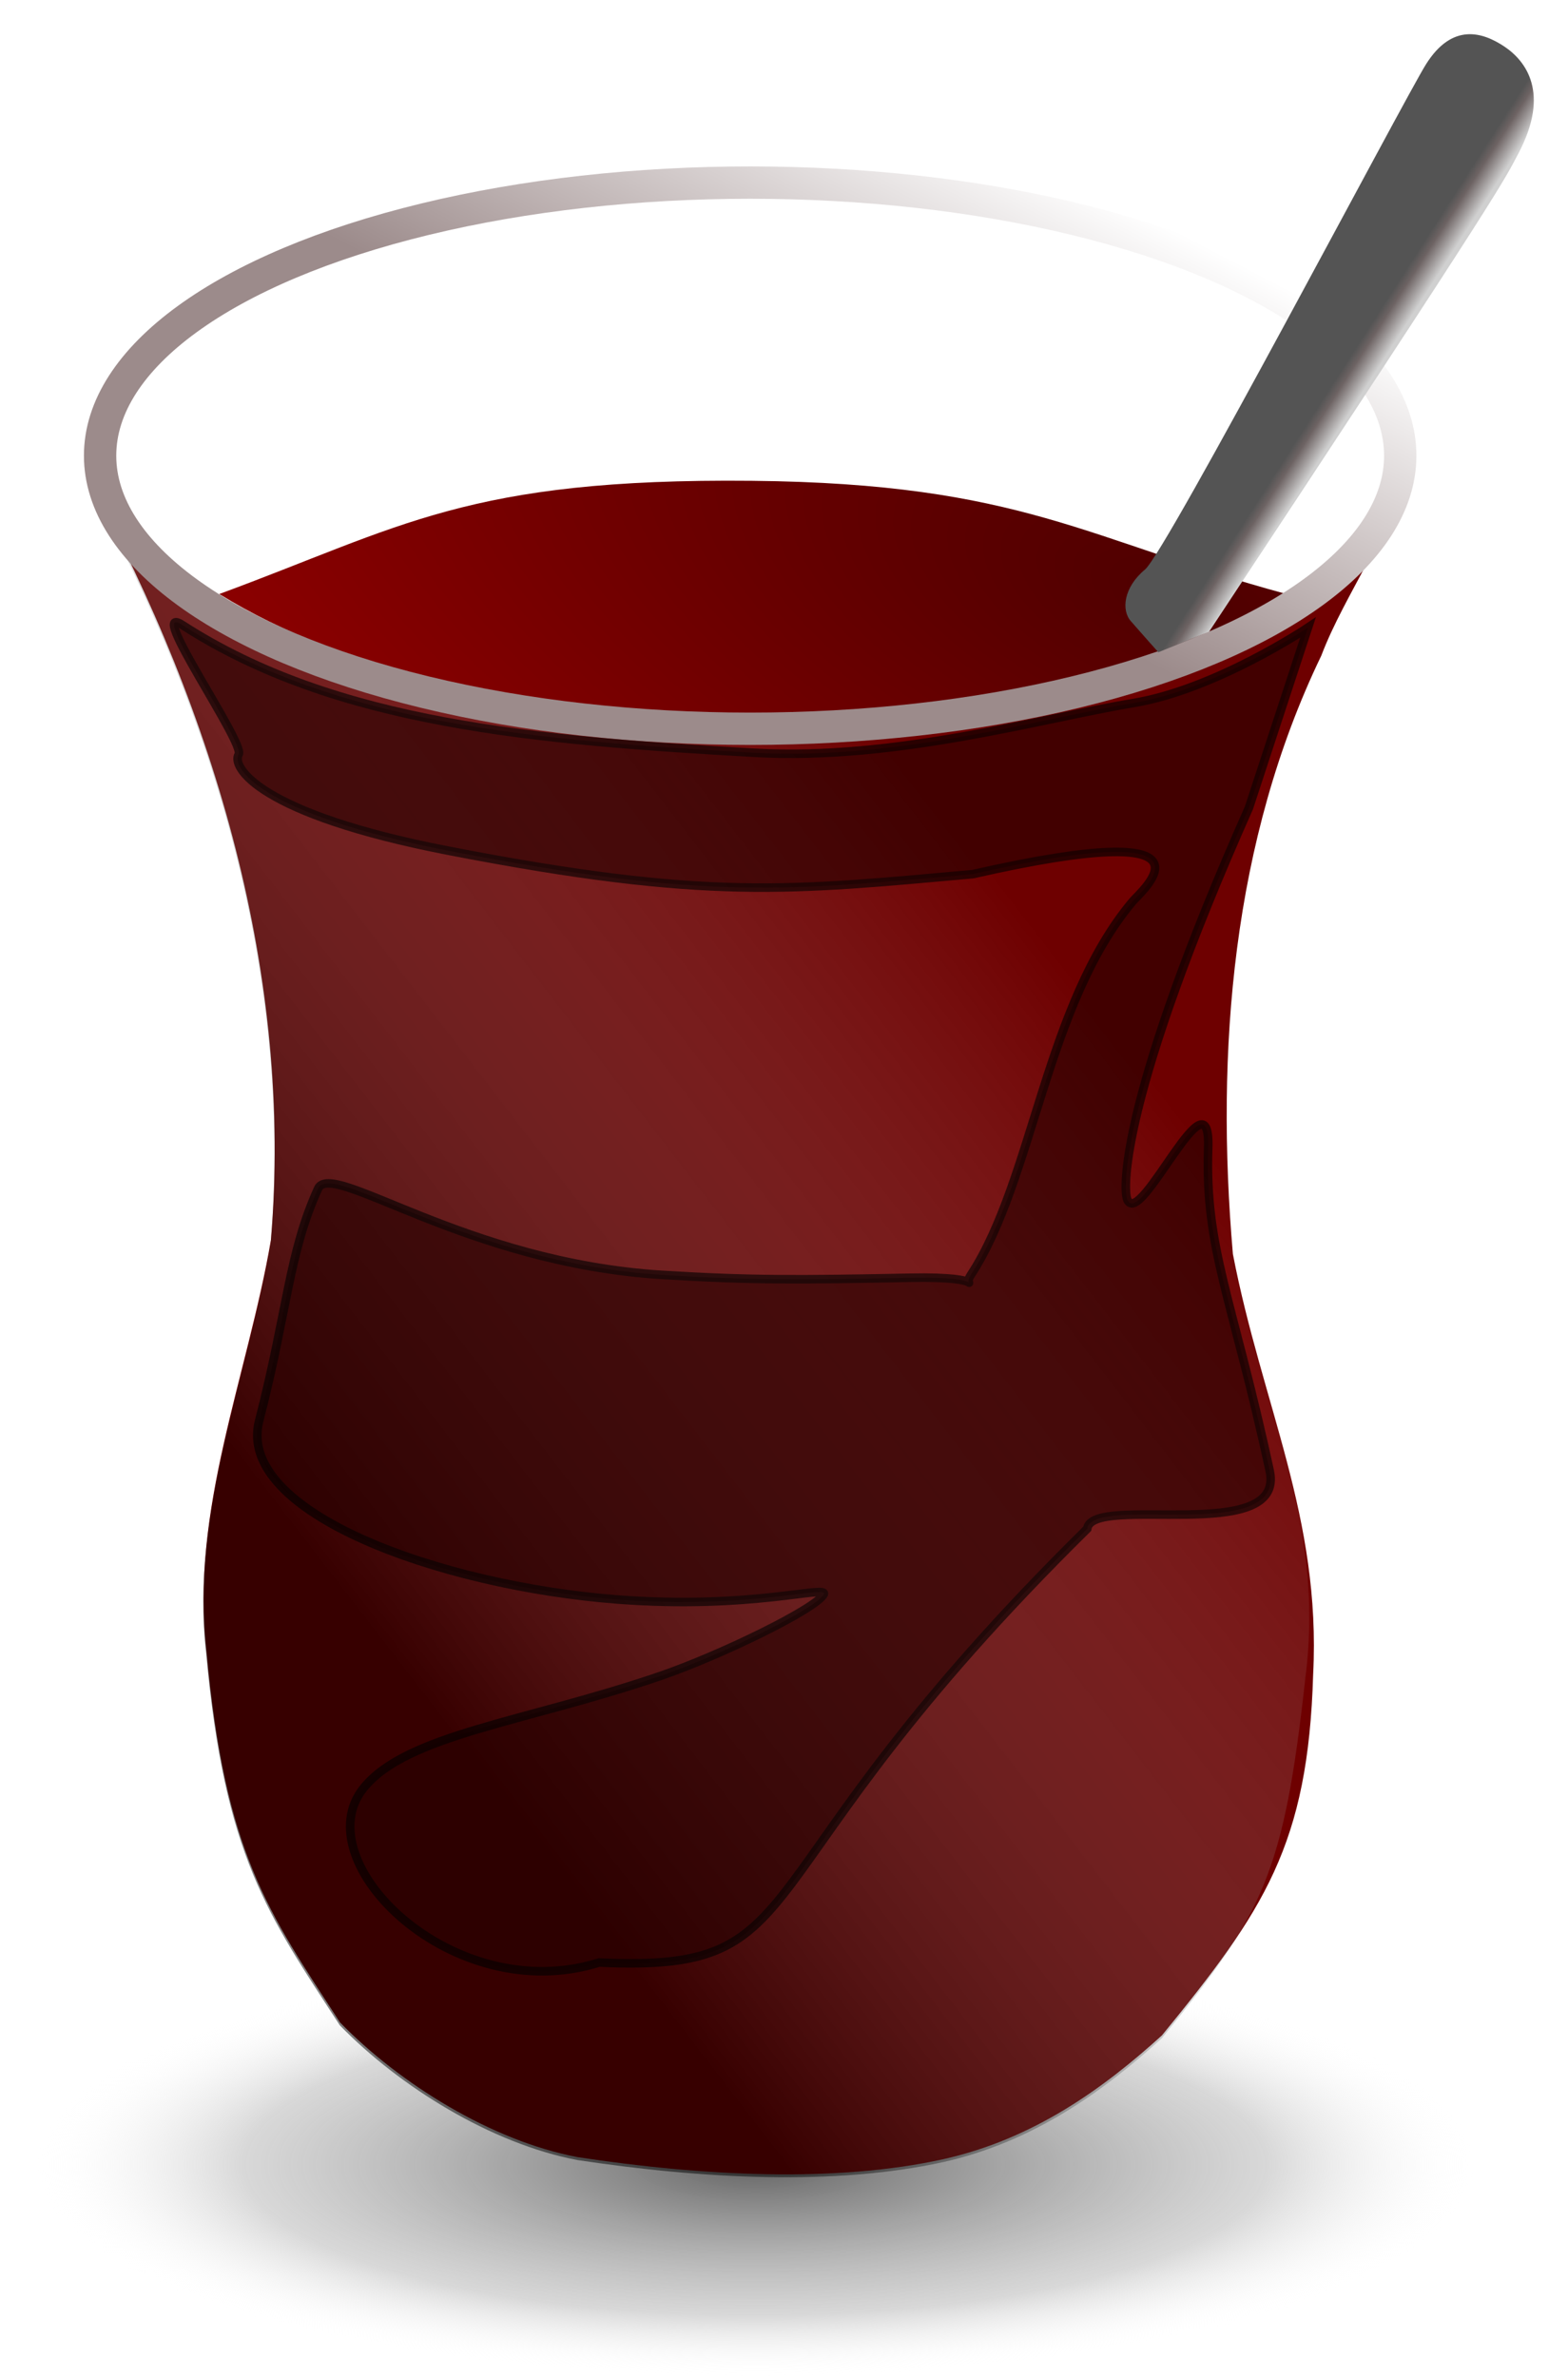 <?xml version="1.0" encoding="UTF-8" standalone="no"?>
<!-- Created with Inkscape (http://www.inkscape.org/) -->

<svg
   xmlns:dc="http://purl.org/dc/elements/1.1/"
   xmlns:cc="http://creativecommons.org/ns#"
   xmlns:rdf="http://www.w3.org/1999/02/22-rdf-syntax-ns#"
   xmlns:svg="http://www.w3.org/2000/svg"
   xmlns="http://www.w3.org/2000/svg"
   xmlns:xlink="http://www.w3.org/1999/xlink"
   xmlns:sodipodi="http://sodipodi.sourceforge.net/DTD/sodipodi-0.dtd"
   xmlns:inkscape="http://www.inkscape.org/namespaces/inkscape"
   id="svg2439"
   sodipodi:docname="black_tea.svg"
   viewBox="0 0 183.427 278.005"
   sodipodi:version="0.32"
   version="1.0"
   inkscape:output_extension="org.inkscape.output.svg.inkscape"
   inkscape:version="0.91+devel r14506"
   width="183.427"
   height="278.005">
  <title
     id="title4363">black Tea</title>
  <defs
     id="defs2442">
    <linearGradient
       id="linearGradient4257">
      <stop
         style="stop-color:#636363;stop-opacity:1;"
         offset="0"
         id="stop4253" />
      <stop
         id="stop4261"
         offset="0.711"
         style="stop-color:#b1b1b1;stop-opacity:0.498;" />
      <stop
         style="stop-color:#ffffff;stop-opacity:0;"
         offset="1"
         id="stop4255" />
    </linearGradient>
    <linearGradient
       id="linearGradient4666">
      <stop
         id="stop4668"
         style="stop-color:#ffffff"
         offset="0" />
      <stop
         id="stop4670"
         style="stop-color:#9c8b8b"
         offset="1" />
    </linearGradient>
    <filter
       id="filter4856"
       inkscape:collect="always">
      <feGaussianBlur
         id="feGaussianBlur4858"
         stdDeviation="2.193"
         inkscape:collect="always" />
    </filter>
    <linearGradient
       id="linearGradient4936"
       y2="56.608"
       gradientUnits="userSpaceOnUse"
       x2="196.61"
       gradientTransform="translate(-42.488,-2.467)"
       y1="54.715"
       x1="193.66"
       inkscape:collect="always">
      <stop
         id="stop4756"
         style="stop-color:#545454"
         offset="0" />
      <stop
         id="stop4764"
         style="stop-color:#6d6363"
         offset=".284" />
      <stop
         id="stop4758"
         style="stop-color:#d0d0d0"
         offset="1" />
    </linearGradient>
    <radialGradient
       id="radialGradient4940"
       gradientUnits="userSpaceOnUse"
       cy="89.778"
       cx="165.97"
       gradientTransform="matrix(-2.423,-0.834,0.389,-1.129,506.344,309.889)"
       r="62.42"
       inkscape:collect="always">
      <stop
         id="stop4846"
         style="stop-color:#4e0000"
         offset="0" />
      <stop
         id="stop4848"
         style="stop-color:#970000"
         offset="1" />
    </radialGradient>
    <linearGradient
       id="linearGradient4946"
       y2="190.54"
       gradientUnits="userSpaceOnUse"
       x2="84.526"
       gradientTransform="translate(-42.823,-1.997)"
       y1="122.17"
       x1="173.08"
       inkscape:collect="always">
      <stop
         id="stop4690"
         style="stop-color:#ffffff;stop-opacity:0"
         offset="0" />
      <stop
         id="stop4692"
         style="stop-color:#000000"
         offset="1" />
    </linearGradient>
    <linearGradient
       id="linearGradient4952"
       y2="55.552"
       xlink:href="#linearGradient4666"
       gradientUnits="userSpaceOnUse"
       x2="129.83"
       y1="11.878"
       x1="153.88"
       inkscape:collect="always"
       gradientTransform="matrix(0.972,0,0,0.919,-38.45,2.229)" />
    <radialGradient
       inkscape:collect="always"
       xlink:href="#linearGradient4257"
       id="radialGradient4259"
       cx="127.548"
       cy="252.282"
       fx="127.548"
       fy="252.282"
       r="74.94"
       gradientTransform="matrix(1.126,0,0,0.331,-55.227,169.654)"
       gradientUnits="userSpaceOnUse" />
    <filter
       inkscape:collect="always"
       style="color-interpolation-filters:sRGB"
       id="filter4351"
       x="-0.026"
       width="1.051"
       y="-0.061"
       height="1.122">
      <feGaussianBlur
         inkscape:collect="always"
         stdDeviation="1.62"
         id="feGaussianBlur4353" />
    </filter>
    <filter
       inkscape:collect="always"
       style="color-interpolation-filters:sRGB"
       id="filter4359"
       x="-0.015"
       width="1.029"
       y="-0.066"
       height="1.132">
      <feGaussianBlur
         inkscape:collect="always"
         stdDeviation="0.762"
         id="feGaussianBlur4361" />
    </filter>
  </defs>
  <sodipodi:namedview
     id="base"
     bordercolor="#666666"
     inkscape:pageshadow="2"
     guidetolerance="10.0"
     pagecolor="#ffffff"
     gridtolerance="10.0"
     inkscape:zoom="1.0074671"
     objecttolerance="10.0"
     borderopacity="1.0"
     inkscape:current-layer="svg2439"
     inkscape:cx="110.18498"
     inkscape:cy="77.05025"
     inkscape:window-y="-4"
     inkscape:window-x="-4"
     inkscape:window-height="962"
     showgrid="false"
     inkscape:pageopacity="0.0"
     inkscape:window-width="970"
     fit-margin-top="4"
     fit-margin-left="4"
     fit-margin-right="4"
     fit-margin-bottom="0"
     inkscape:window-maximized="0" />
  <ellipse
     style="opacity:1;fill:url(#radialGradient4259);fill-opacity:1;stroke:none;stroke-width:5.733;stroke-miterlimit:4;stroke-dasharray:none;stroke-opacity:1"
     id="path4237"
     cx="88.37"
     cy="253.191"
     rx="84.37"
     ry="24.815" />
  <path
     inkscape:connector-curvature="0"
     id="path4766"
     sodipodi:nodetypes="csscccccccccccc"
     style="fill:#6e0000;fill-rule:evenodd"
     d="m 12.671,54.259 c 1.62,14.579 18.602,22.893 36.073,27.061 26.72,6.373 53.03,6.616 79.48,-0.417 19.2,-5.106 27.28,-9.145 36,-26.543 -1.25,7.971 -6.78,14.762 -9.66,22.327 -10.42,21.627 -12.39,46.232 -10.34,69.982 3.39,17.57 10.33,30.81 9.39,49.15 -0.58,19.92 -5.73,27.61 -17.69,42.23 -6.84,6.2 -15,12.13 -25.62,14.49 -12.58,2.77 -28.09,1.97 -42.73,-0.25 -10.082,-1.91 -20.82,-8.59 -27.795,-15.75 -8.431,-12.98 -13.476,-19.77 -15.634,-43.46 -1.905,-16.49 4.799,-32.09 7.545,-48.04 2.617,-30.87 -6.555,-61.647 -21.229,-88.57 0.245,-1.035 1.05,-2.149 2.21,-2.21 z" />
  <path
     inkscape:connector-curvature="0"
     id="path4739"
     sodipodi:nodetypes="csscccccccccccc"
     style="opacity:0.5;fill:url(#linearGradient4946);fill-rule:evenodd;"
     d="m 12.65,54.595 c 1.62,14.579 18.603,22.893 36.073,27.06 26.721,6.373 53.031,6.617 79.481,-0.417 19.2,-5.106 27.28,-9.145 36,-26.543 -1.25,7.971 -6.78,14.762 -9.66,22.327 -10.43,21.628 -12.4,46.237 -10.34,69.987 3.39,17.56 10.86,30.81 8.51,49.14 -2.53,22.93 -4.85,27.62 -16.81,42.24 -6.84,6.2 -15,12.12 -25.62,14.49 -12.58,2.76 -28.09,1.96 -42.73,-0.25 -10.083,-1.91 -20.821,-8.59 -27.796,-15.75 -8.431,-12.98 -13.475,-19.78 -15.633,-43.46 -1.906,-16.49 4.798,-32.1 7.544,-48.05 2.617,-30.86 -6.554,-61.641 -21.229,-88.564 0.246,-1.036 1.05,-2.15 2.21,-2.21 z" />
  <path
     inkscape:connector-curvature="0"
     id="path4750"
     sodipodi:nodetypes="csccc"
     style="fill:url(#radialGradient4940);fill-rule:evenodd;filter:url(#filter4359)"
     d="m 150.484,69.474 c -23.37,-6.321 -30.87,-12.927 -62.51,-13.241 -33.319,-0.328 -41.022,5.402 -62.325,13.241 14.858,9.146 35.266,13.721 63.155,14.359 22.74,-0.535 46.44,-4.631 61.68,-14.359 z" />
  <ellipse
     ry="31.939"
     rx="76.047"
     cy="53.293"
     cx="87.756"
     id="path2450"
     style="fill:none;stroke:url(#linearGradient4952);stroke-width:3.781;filter:url(#filter4351)" />
  <path
     inkscape:connector-curvature="0"
     id="path4748"
     sodipodi:nodetypes="cssssscc"
     style="fill:url(#linearGradient4936);fill-rule:evenodd"
     d="m 141.434,73.891 c 34.96,-52.847 34.54,-52.826 36.2,-55.968 3.75,-7.074 0.84,-10.819 -1.66,-12.484 -2.5,-1.664 -6.07,-2.835 -9.16,2.081 -2.56,4.084 -30.37,57.008 -32.87,59.088 -2.5,2.081 -2.79,4.743 -1.66,6.034 1.45,1.665 3.22,3.641 3.22,3.641 z" />
  <path
     inkscape:connector-curvature="0"
     id="path4786"
     sodipodi:nodetypes="csssccsscssssssscssssscc"
     style="opacity:0.788;fill:#260000;fill-rule:evenodd;stroke:#000000;stroke-width:1px;filter:url(#filter4856)"
     d="m 146.104,94.474 c -14.85,33.415 -14.81,44.525 -14.22,45.855 1.54,3.42 9.78,-15.77 9.45,-6.03 -0.39,11.84 2.84,17.55 7.2,37.73 1.89,8.75 -20.81,2.61 -21.35,6.77 -42.05,41.43 -30.88,51.96 -57.1,50.73 -17.084,5.37 -34.501,-11.79 -27.554,-20.41 5.044,-6.26 18.874,-7.69 34.674,-13.09 7.04,-2.41 18.25,-7.86 19.17,-9.58 0.41,-1.1 -8.51,1.82 -24.16,0.62 -20.802,-1.61 -44.652,-10.21 -41.9,-20.89 3.339,-12.95 3.456,-19.6 6.893,-27.16 1.568,-3.45 17.142,8.67 40.317,10.09 10.36,0.63 15.68,0.59 28.97,0.33 9.87,-0.19 5.8,1.62 7.08,-0.33 7.3,-11.15 8.74,-31.55 18.92,-43.68 1.03,-1.23 11.62,-10.083 -18.7,-3.19 -21.31,1.9 -31.02,3.13 -61.302,-2.735 -22.225,-4.302 -25.462,-9.831 -24.573,-11.271 0.798,-1.292 -10.943,-17.953 -6.598,-15.144 18.012,11.647 41.61,13.523 66.983,14.954 16.49,0.931 33.77,-4.08 44.25,-5.813 9.67,-1.598 20.46,-8.838 20.46,-8.838 z" />
</svg>
